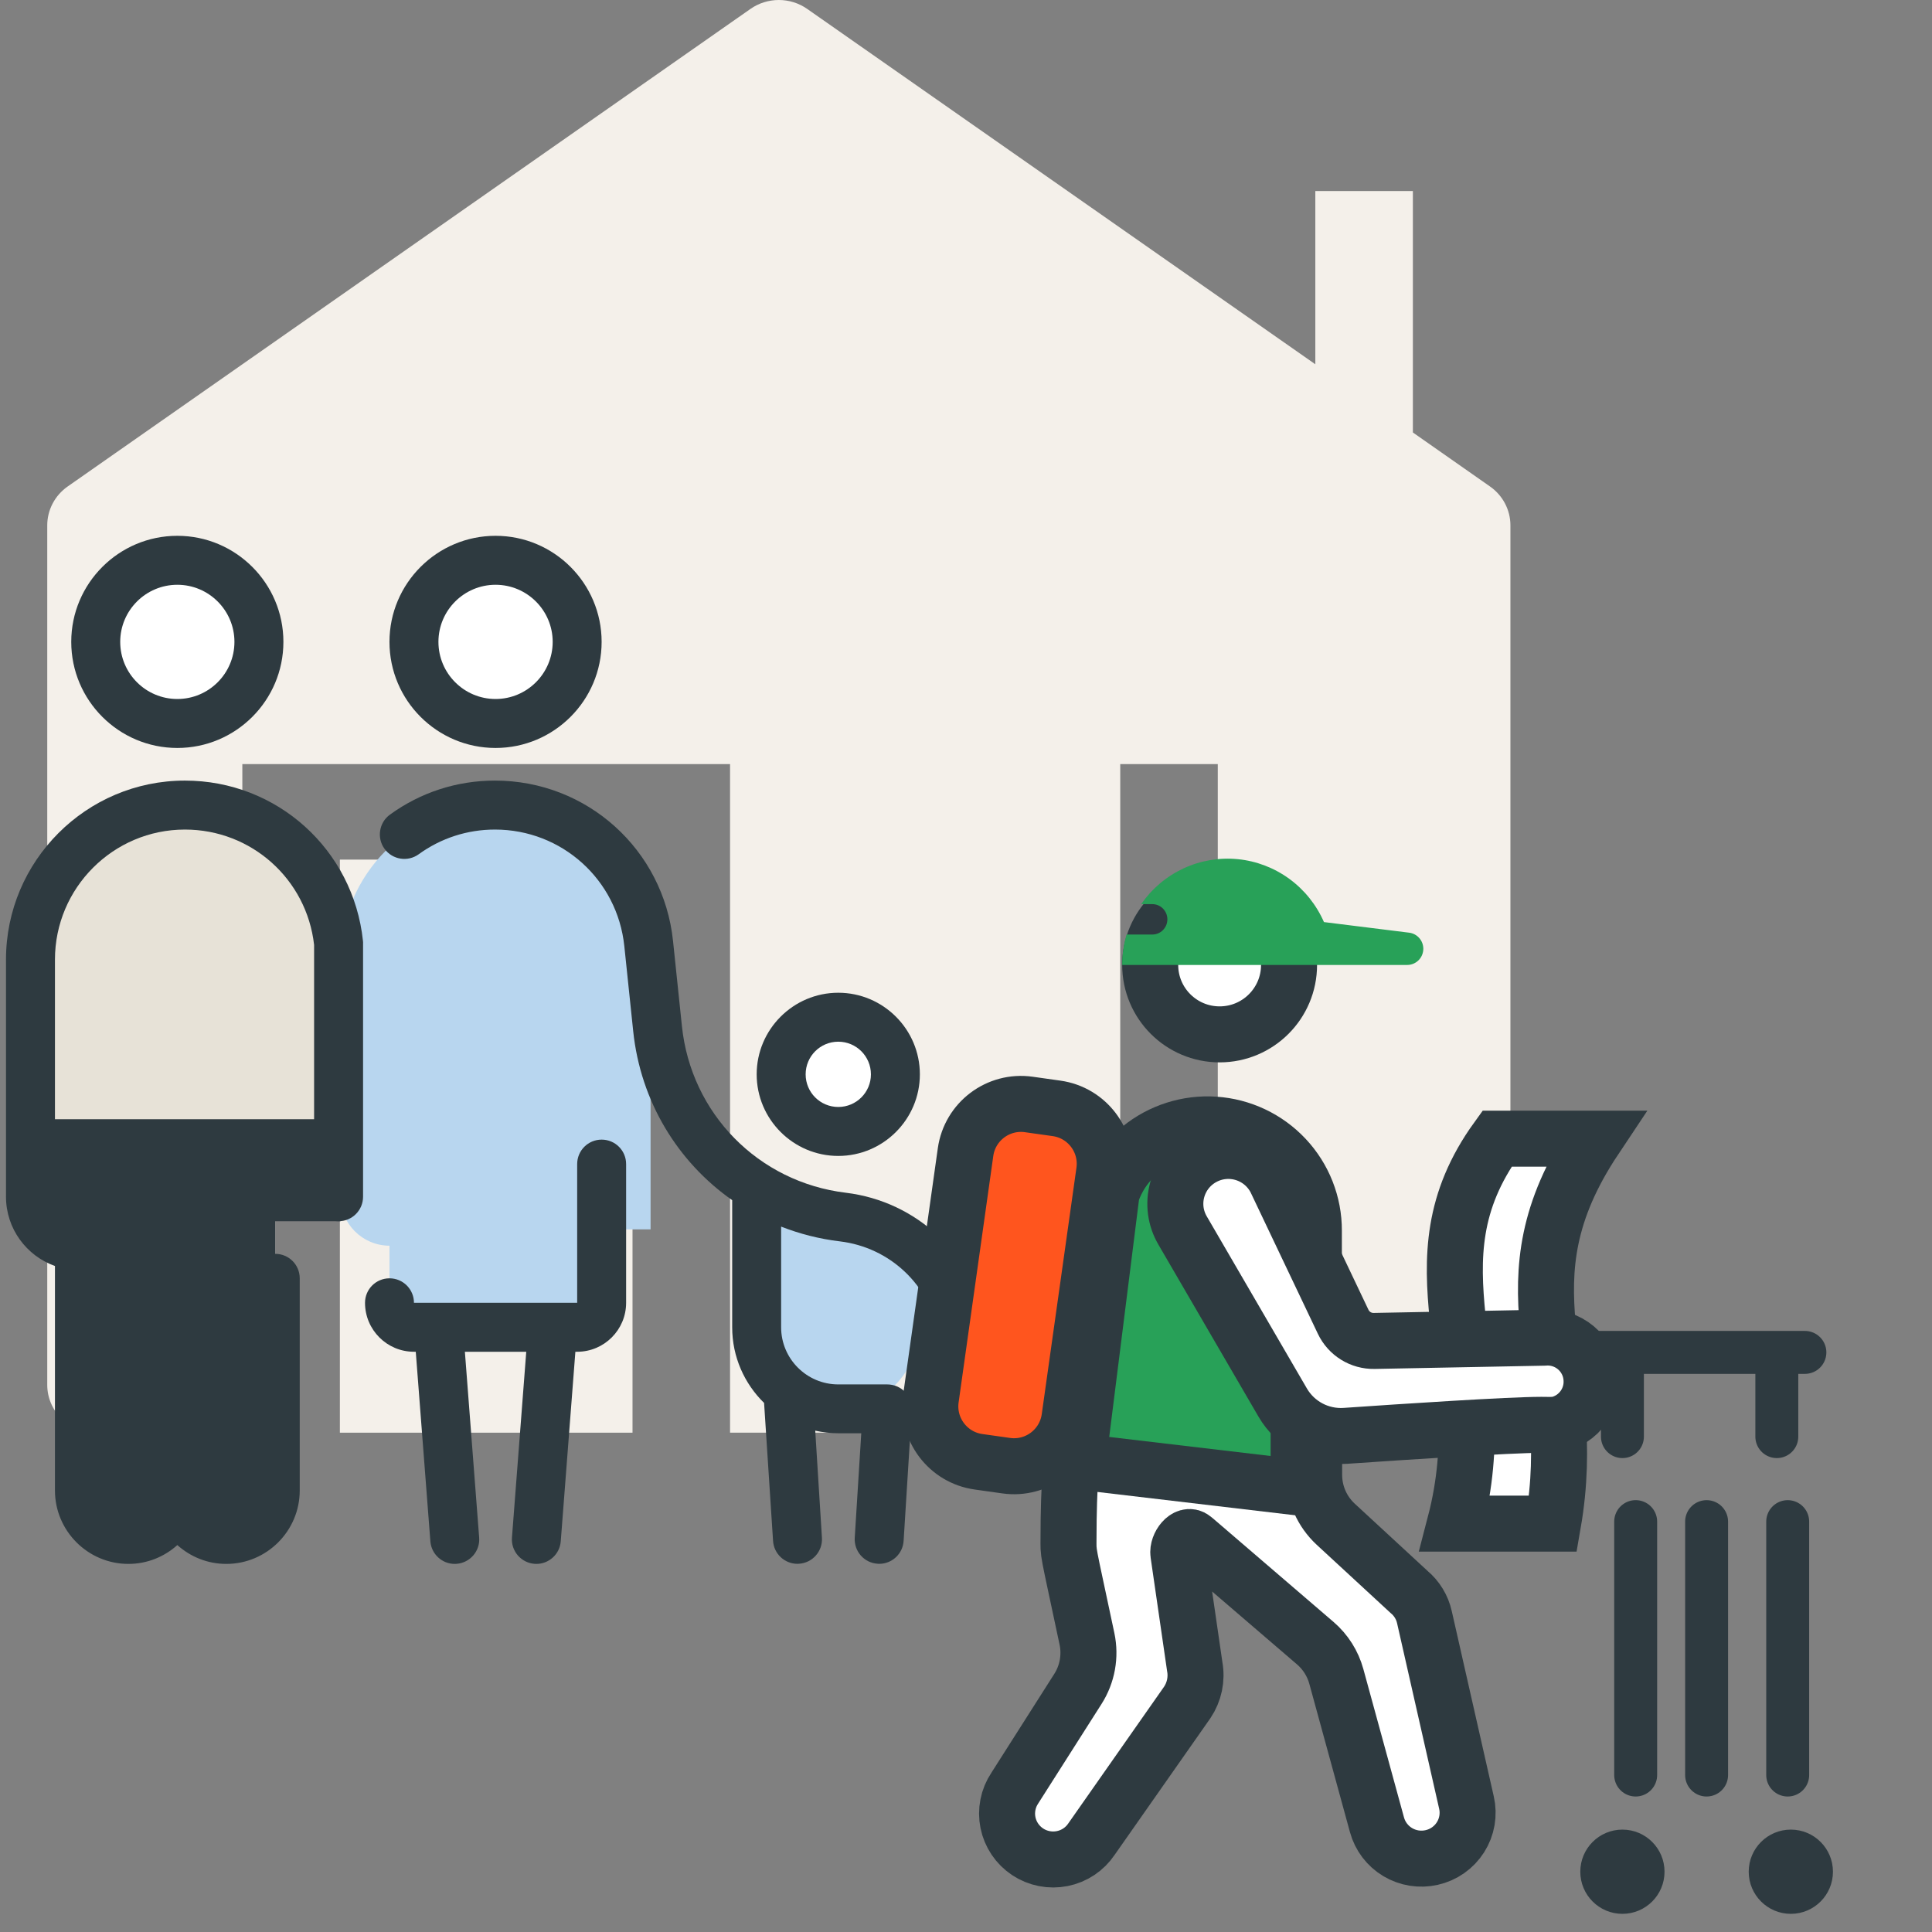 <svg width="90" height="90" viewBox="0 0 90 90" fill="none" xmlns="http://www.w3.org/2000/svg">
<rect x="0" y="0" width="90" height="90" fill="#808080" stroke="none"/>
<path fill-rule="evenodd" clip-rule="evenodd" d="M37.599 0.413C37.214 0.144 36.754 0 36.281 0C35.809 0 35.348 0.144 34.963 0.413L3.155 22.66C2.861 22.865 2.62 23.137 2.454 23.452C2.288 23.767 2.201 24.116 2.201 24.471V64.515C2.201 65.105 2.441 65.671 2.867 66.088C3.293 66.505 3.871 66.74 4.473 66.74H11.289V35.594H34.009V66.74H68.089C68.692 66.74 69.27 66.505 69.696 66.088C70.122 65.671 70.361 65.105 70.361 64.515V24.471C70.361 24.116 70.274 23.767 70.108 23.452C69.942 23.137 69.702 22.865 69.407 22.66L65.817 20.146V8.898H61.273V16.969L37.599 0.413ZM52.185 53.392V35.594H56.729V53.392H52.185Z" fill="#F4F0EA"/>
<path d="M29.465 66.74V53.392H24.921V48.943H29.465V40.044H15.833V66.74H29.465Z" fill="#F4F0EA"/>
<path d="M8.452 37.504C4.567 37.504 1.42 40.651 1.42 44.535V55.748C1.42 57.007 2.443 58.029 3.701 58.029V69.337C3.701 70.588 4.662 71.675 5.913 71.713C7.205 71.751 8.262 70.717 8.262 69.432C8.262 70.713 9.322 71.751 10.611 71.713C11.858 71.675 12.823 70.588 12.823 69.337V55.748H15.484V44.535C15.484 40.651 12.337 37.504 8.452 37.504Z" fill="#E7E2D7"/>
<path d="M1.42 52.137V55.748C1.42 57.006 2.443 58.029 3.701 58.029V69.337C3.701 70.588 4.662 71.675 5.913 71.713C7.205 71.751 8.262 70.717 8.262 69.432C8.262 70.713 9.322 71.751 10.611 71.713C11.858 71.675 12.823 70.588 12.823 69.337V56.889H15.864L15.484 52.137H1.42Z" fill="#2E3A40"/>
<path d="M8.262 33.703C10.361 33.703 12.063 32.001 12.063 29.901C12.063 27.802 10.361 26.101 8.262 26.101C6.163 26.101 4.461 27.802 4.461 29.901C4.461 32.001 6.163 33.703 8.262 33.703Z" fill="white"/>
<path d="M8.261 34.843C5.535 34.843 3.319 32.627 3.319 29.901C3.319 27.176 5.535 24.96 8.261 24.96C10.986 24.96 13.202 27.176 13.202 29.901C13.202 32.627 10.986 34.843 8.261 34.843ZM8.261 27.241C6.793 27.241 5.6 28.434 5.6 29.901C5.6 31.369 6.793 32.562 8.261 32.562C9.728 32.562 10.921 31.369 10.921 29.901C10.921 28.434 9.728 27.241 8.261 27.241Z" fill="#2E3A40"/>
<path d="M35.249 61.83C35.249 64.012 37.089 65.768 39.305 65.623C41.327 65.494 42.851 63.727 42.851 61.701V60.31C42.851 58.211 41.148 56.508 39.05 56.508H36.203C35.675 56.508 35.249 56.934 35.249 57.463V61.83Z" fill="#B8D6EF"/>
<path d="M39.05 52.708C40.52 52.708 41.711 51.516 41.711 50.047C41.711 48.578 40.52 47.386 39.05 47.386C37.581 47.386 36.39 48.578 36.39 50.047C36.39 51.516 37.581 52.708 39.05 52.708Z" fill="white"/>
<path d="M39.05 53.848C36.956 53.848 35.249 52.141 35.249 50.047C35.249 47.953 36.956 46.246 39.05 46.246C41.144 46.246 42.851 47.953 42.851 50.047C42.851 52.141 41.144 53.848 39.05 53.848ZM39.05 48.526C38.21 48.526 37.53 49.207 37.53 50.047C37.53 50.887 38.21 51.567 39.05 51.567C39.89 51.567 40.571 50.887 40.571 50.047C40.571 49.207 39.89 48.526 39.05 48.526Z" fill="#2E3A40"/>
<path d="M23.085 37.503C19.098 37.503 15.863 40.738 15.863 44.725V55.748C15.863 57.007 16.886 58.029 18.144 58.029V61.83H27.266V57.269H30.307V44.725C30.307 40.738 27.073 37.503 23.085 37.503Z" fill="#B8D6EF"/>
<path d="M23.085 33.702C25.184 33.702 26.886 32.001 26.886 29.901C26.886 27.802 25.184 26.1 23.085 26.1C20.986 26.1 19.284 27.802 19.284 29.901C19.284 32.001 20.986 33.702 23.085 33.702Z" fill="white"/>
<path d="M23.085 34.843C20.36 34.843 18.143 32.627 18.143 29.901C18.143 27.176 20.36 24.96 23.085 24.96C25.81 24.96 28.026 27.176 28.026 29.901C28.026 32.627 25.81 34.843 23.085 34.843ZM23.085 27.241C21.618 27.241 20.424 28.434 20.424 29.901C20.424 31.369 21.618 32.562 23.085 32.562C24.552 32.562 25.746 31.369 25.746 29.901C25.746 28.434 24.552 27.241 23.085 27.241ZM46.632 65.426L45.963 61.75C45.363 58.455 42.725 55.965 39.399 55.562C35.328 55.068 32.188 51.875 31.766 47.797L31.352 43.832C30.907 39.575 27.346 36.363 23.058 36.363C21.287 36.363 19.596 36.91 18.166 37.948C17.657 38.317 17.543 39.032 17.912 39.541C18.28 40.05 18.995 40.164 19.504 39.795C20.542 39.043 21.77 38.644 23.058 38.644C26.171 38.644 28.76 40.978 29.083 44.072L29.497 48.036C29.839 51.313 31.573 54.129 34.108 55.908V61.83C34.108 63.21 34.678 64.457 35.594 65.354L36.012 71.781C36.05 72.385 36.552 72.849 37.149 72.849C37.171 72.849 37.198 72.849 37.221 72.845C37.848 72.807 38.327 72.264 38.289 71.637L37.977 66.646C38.323 66.722 38.684 66.767 39.053 66.767H40.121L39.817 71.637C39.779 72.264 40.254 72.807 40.885 72.845C40.908 72.845 40.934 72.849 40.957 72.849C41.554 72.849 42.056 72.385 42.094 71.781L42.474 65.7C42.493 65.384 42.383 65.076 42.166 64.848C41.949 64.62 41.645 64.491 41.33 64.491H39.049C37.582 64.491 36.388 63.297 36.388 61.83V57.14C37.251 57.478 38.167 57.714 39.125 57.828C41.455 58.109 43.303 59.85 43.721 62.157L44.39 65.832C44.488 66.384 44.971 66.767 45.511 66.767C45.579 66.767 45.648 66.76 45.716 66.749C46.336 66.642 46.746 66.045 46.632 65.426Z" fill="#2E3A40"/>
<path d="M28.027 53.088C27.396 53.088 26.887 53.597 26.887 54.228V60.69H19.284C19.284 60.059 18.775 59.549 18.144 59.549C17.513 59.549 17.004 60.059 17.004 60.69C17.004 61.948 18.026 62.97 19.284 62.97H19.368L20.048 71.8C20.094 72.397 20.592 72.853 21.185 72.853C21.215 72.853 21.242 72.853 21.272 72.849C21.899 72.8 22.371 72.252 22.321 71.625L21.656 62.97H24.515L23.849 71.625C23.8 72.252 24.271 72.8 24.898 72.849C24.929 72.853 24.959 72.853 24.986 72.853C25.575 72.853 26.077 72.397 26.122 71.8L26.803 62.97H26.887C28.145 62.97 29.167 61.948 29.167 60.69V54.228C29.167 53.597 28.658 53.088 28.027 53.088ZM16.909 43.836C16.464 39.575 12.902 36.363 8.615 36.363C4.019 36.363 0.279 40.103 0.279 44.703V55.748C0.279 57.235 1.233 58.504 2.56 58.975V69.432C2.56 71.317 4.096 72.853 5.981 72.853C6.859 72.853 7.657 72.519 8.261 71.975C8.866 72.519 9.664 72.853 10.542 72.853C12.427 72.853 13.963 71.317 13.963 69.432V59.549C13.963 58.918 13.454 58.409 12.823 58.409C12.192 58.409 11.682 58.918 11.682 59.549V69.432C11.682 70.059 11.169 70.572 10.542 70.572C9.915 70.572 9.402 70.059 9.402 69.432V55.748C9.402 55.117 8.892 54.608 8.261 54.608C7.63 54.608 7.121 55.117 7.121 55.748V69.432C7.121 70.059 6.608 70.572 5.981 70.572C5.354 70.572 4.841 70.059 4.841 69.432V58.029C4.841 57.398 4.331 56.889 3.7 56.889C3.073 56.889 2.56 56.376 2.56 55.748V44.703C2.56 41.361 5.278 38.644 8.615 38.644C11.709 38.644 14.286 40.951 14.632 44.018V55.748C14.632 56.379 15.141 56.889 15.772 56.889C16.403 56.889 16.913 56.379 16.913 55.748V43.954C16.916 43.916 16.913 43.878 16.909 43.836Z" fill="#2E3A40"/>
<path d="M74.303 53.043H69.738C65.499 58.912 69.738 63.477 67.781 70.976H72.346C73.651 63.477 69.738 59.89 74.303 53.043Z" fill="white" stroke="#2E3A40" stroke-width="2.609"/>
<circle cx="75.578" cy="87.192" r="1.962" fill="#2E3A40"/>
<circle cx="83.424" cy="87.192" r="1.962" fill="#2E3A40"/>
<mask id="path-17-inside-1_349_729" fill="white">
<rect x="71" y="66.923" width="17" height="20.923" rx="1.565"/>
</mask>
<rect x="71" y="66.923" width="17" height="20.923" rx="1.565" fill="#FF551E" stroke="#2E3A40" stroke-width="4" mask="url(#path-17-inside-1_349_729)"/>
<path d="M76.196 70.882V82.688" stroke="#2E3A40" stroke-width="2" stroke-linecap="round"/>
<path d="M79.5 70.883V82.688" stroke="#2E3A40" stroke-width="2" stroke-linecap="round"/>
<path d="M83.278 70.883V82.688" stroke="#2E3A40" stroke-width="2" stroke-linecap="round"/>
<path d="M75.579 66.923V63H74.271H84.079H82.771V66.923" stroke="#2E3A40" stroke-width="2" stroke-linecap="round" stroke-linejoin="round"/>
<path d="M65.11 86.278C65.585 86.562 66.151 86.652 66.691 86.53C66.966 86.469 67.227 86.354 67.457 86.192C67.688 86.03 67.884 85.825 68.035 85.587C68.186 85.35 68.288 85.085 68.336 84.808C68.384 84.531 68.377 84.247 68.314 83.973L66.355 75.334C66.253 74.874 66.001 74.461 65.639 74.158L62.224 71.005C61.584 70.413 61.219 69.582 61.218 68.71L61.205 60.312V57.328C61.209 56.074 60.733 54.865 59.874 53.948C59.016 53.031 57.839 52.473 56.582 52.389C55.326 52.304 54.084 52.7 53.11 53.494C52.135 54.288 51.501 55.422 51.336 56.666C50.306 64.201 49.776 67.014 49.776 71.623C49.776 72.503 49.691 71.875 50.636 76.347C50.805 77.147 50.654 77.984 50.215 78.674L47.273 83.297C47.117 83.53 47.008 83.793 46.954 84.068C46.899 84.344 46.899 84.628 46.955 84.903C47.01 85.178 47.12 85.44 47.277 85.674C47.434 85.907 47.636 86.107 47.87 86.263C48.105 86.419 48.368 86.527 48.645 86.581C48.922 86.636 49.207 86.635 49.483 86.58C49.76 86.525 50.023 86.416 50.257 86.26C50.492 86.103 50.693 85.902 50.849 85.668L55.305 79.308C55.636 78.817 55.762 78.216 55.655 77.634L54.893 72.381C54.835 71.981 55.277 71.404 55.584 71.666C55.622 71.698 55.624 71.696 55.661 71.728L61.273 76.547C61.746 76.954 62.087 77.493 62.252 78.095L64.145 85.006C64.29 85.538 64.635 85.994 65.11 86.278Z" fill="white" stroke="#2E3A40" stroke-width="2.609"/>
<path d="M60.494 69.293L50.214 68.08L51.778 55.616C51.778 55.616 52.672 52.197 56.918 52.88C60.688 53.488 60.494 56.091 60.494 56.091V69.293Z" fill="#28A158" stroke="#2E3A40" stroke-width="2.609"/>
<path d="M74.047 64.982C74.129 64.725 74.159 64.454 74.135 64.185C74.114 63.917 74.039 63.655 73.915 63.415C73.791 63.175 73.621 62.962 73.414 62.788C73.208 62.614 72.969 62.483 72.711 62.401C72.453 62.32 72.181 62.29 71.912 62.314L64.013 62.466C63.398 62.478 62.834 62.129 62.57 61.574L59.427 54.966C59.277 54.672 59.07 54.41 58.817 54.197C58.564 53.984 58.271 53.824 57.954 53.726C57.638 53.628 57.305 53.594 56.975 53.627C56.646 53.66 56.326 53.759 56.036 53.918C55.745 54.076 55.49 54.291 55.284 54.55C55.079 54.809 54.928 55.107 54.84 55.425C54.752 55.744 54.73 56.076 54.773 56.404C54.817 56.731 54.927 57.046 55.095 57.33L59.752 65.335C60.353 66.368 61.487 66.969 62.68 66.887C65.432 66.697 70.295 66.376 71.805 66.374C72.106 66.373 72.422 66.404 72.709 66.314C72.819 66.279 72.927 66.235 73.031 66.182C73.271 66.059 73.485 65.889 73.659 65.683C73.834 65.477 73.966 65.239 74.047 64.982Z" fill="white" stroke="#2E3A40" stroke-width="2.609"/>
<circle cx="56.815" cy="44.951" r="3.234" fill="white" stroke="#2E3A40" stroke-width="2.609"/>
<path d="M66.304 44.2C66.302 44.399 66.224 44.589 66.085 44.729C65.945 44.87 65.757 44.949 65.561 44.951H52.276C52.275 44.471 52.344 43.994 52.48 43.534H53.679C53.865 43.534 54.044 43.46 54.175 43.327C54.307 43.194 54.381 43.014 54.381 42.826C54.381 42.638 54.307 42.458 54.175 42.325C54.044 42.192 53.865 42.118 53.679 42.118H53.16C53.659 41.397 54.338 40.824 55.129 40.455C55.92 40.087 56.793 39.938 57.66 40.023C58.526 40.108 59.355 40.425 60.06 40.939C60.766 41.454 61.323 42.15 61.675 42.954L65.652 43.449C65.832 43.473 65.998 43.563 66.118 43.701C66.238 43.839 66.304 44.017 66.304 44.2Z" fill="#28A158"/>
<path d="M49.217 51.632L47.926 51.45C46.499 51.249 45.18 52.243 44.979 53.669L43.364 65.149C43.163 66.575 44.157 67.895 45.583 68.095L46.875 68.277C48.301 68.478 49.62 67.484 49.821 66.058L51.437 54.578C51.638 53.151 50.644 51.832 49.217 51.632Z" fill="#FF551E" stroke="#2E3A40" stroke-width="2.609"/>
</svg>
